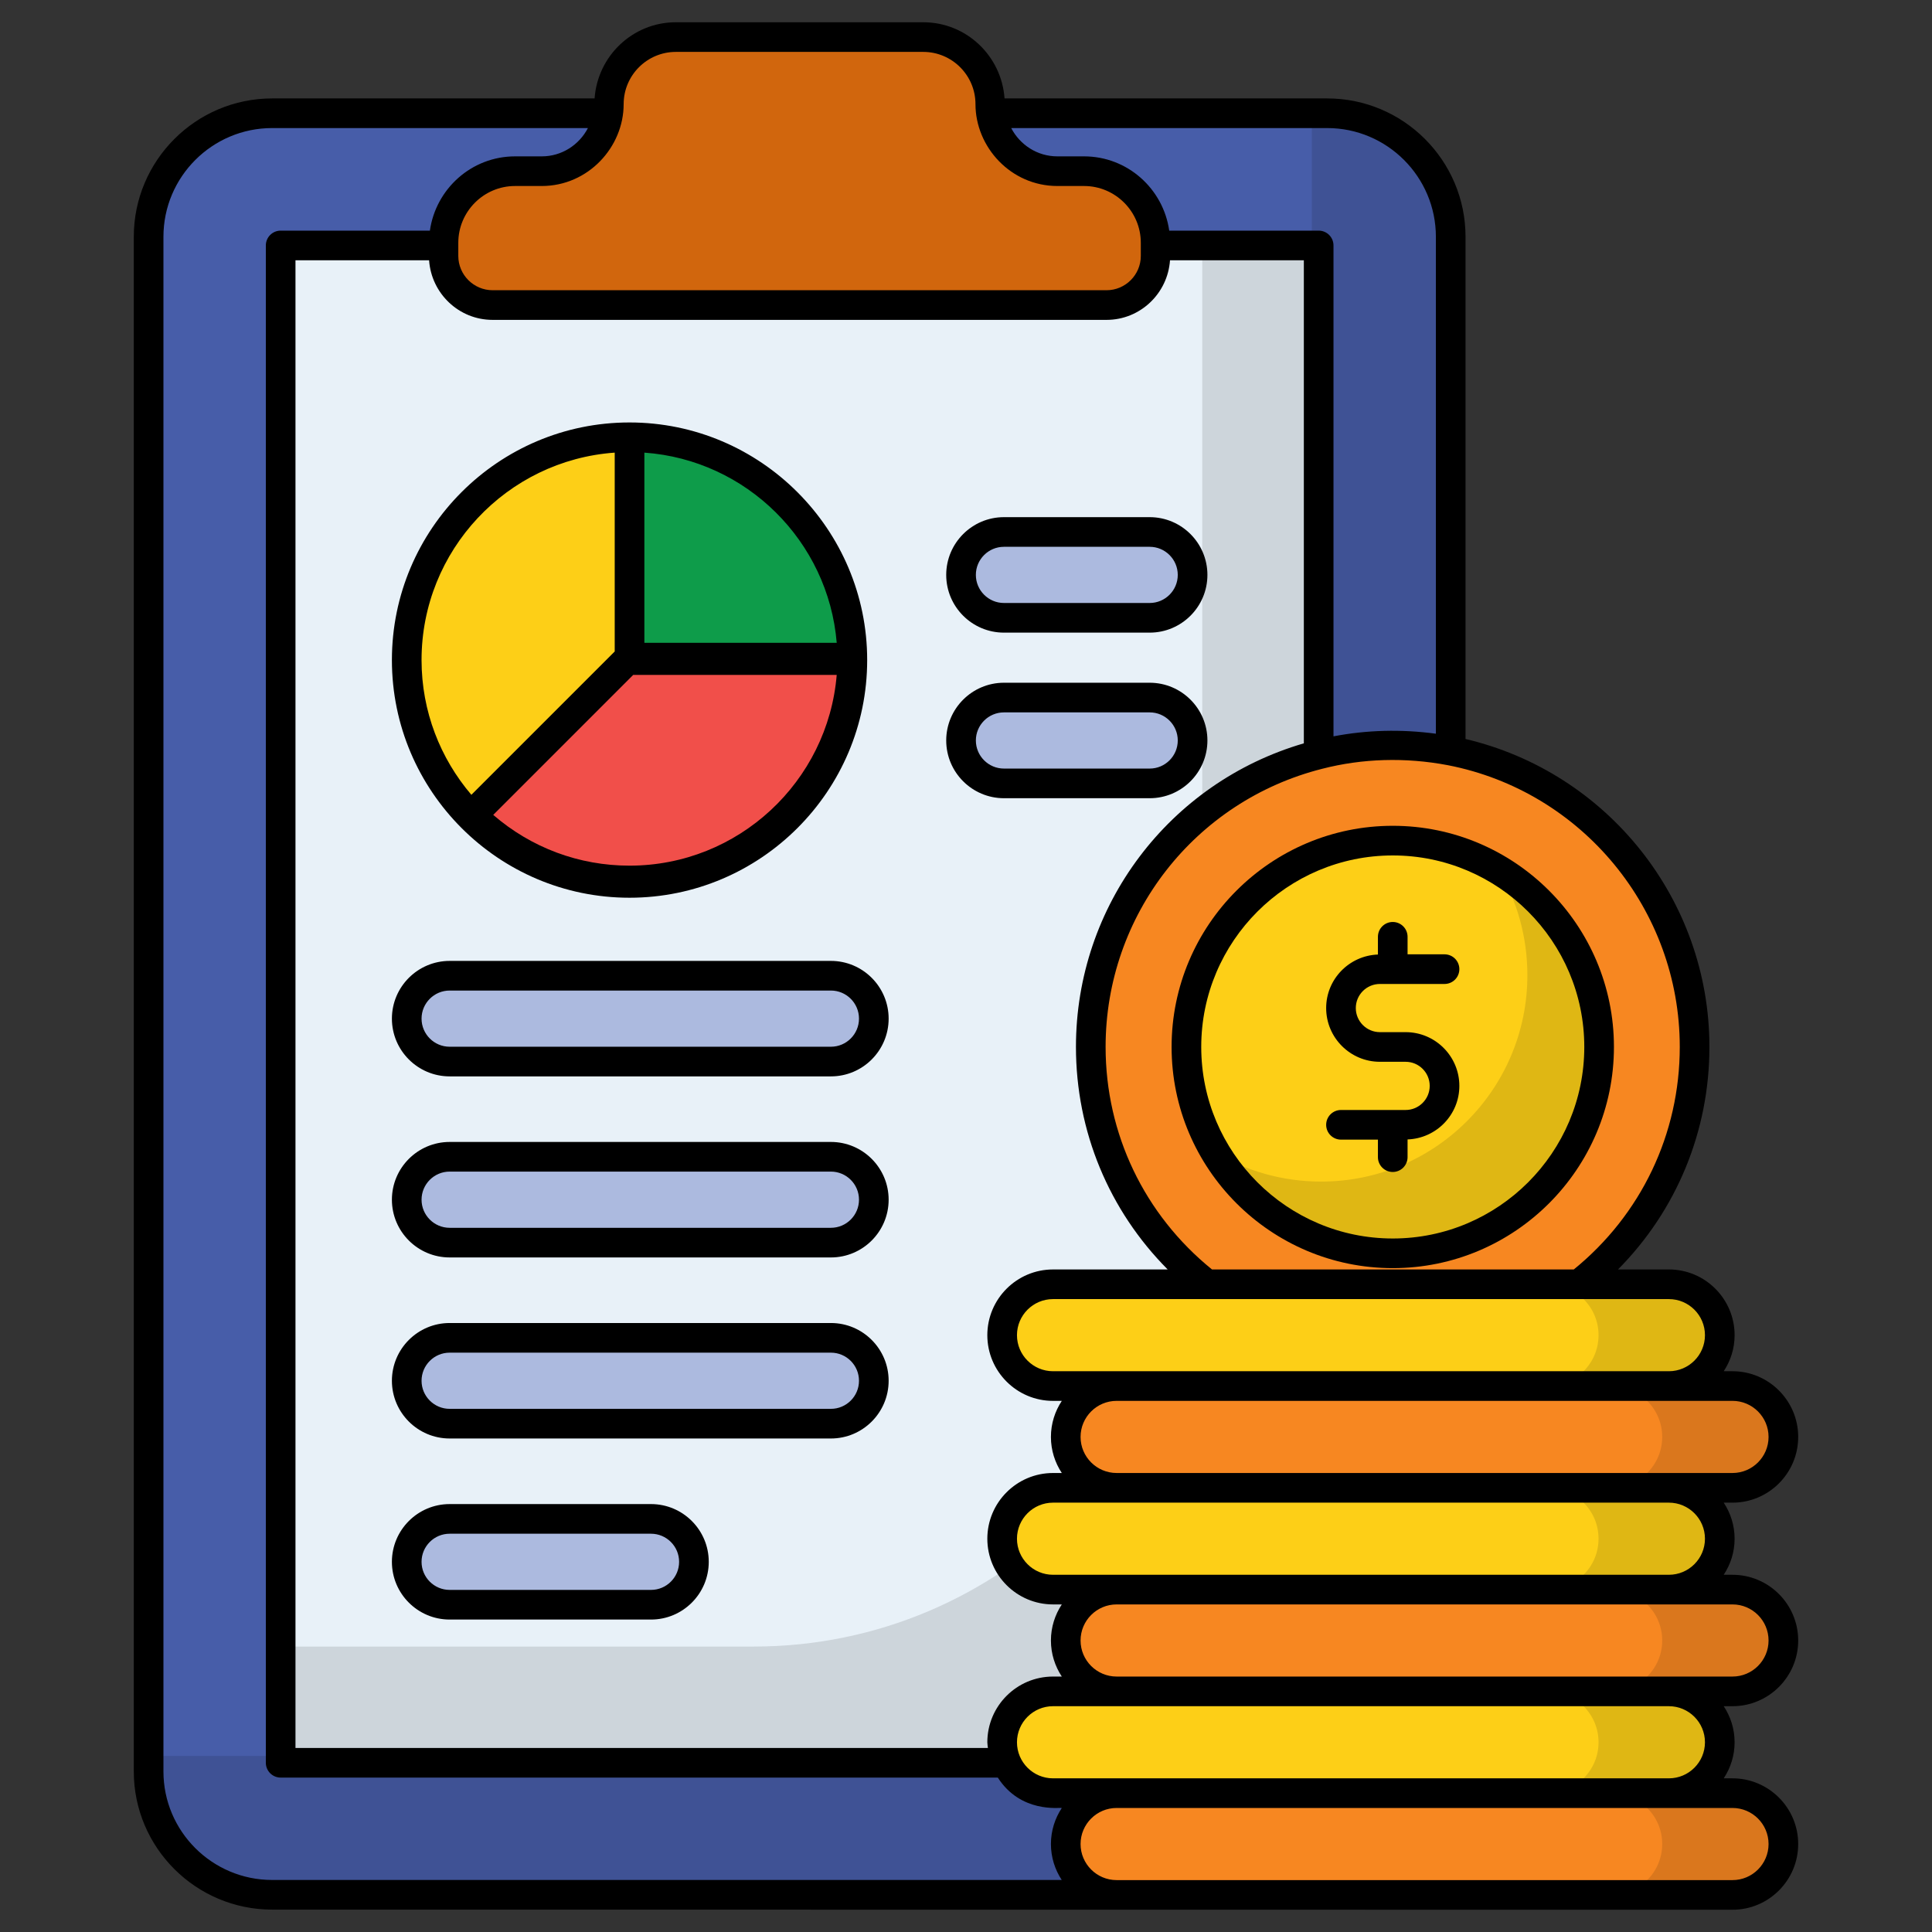 <svg enable-background="new 0 0 512 512" height="512" viewBox="0 0 512 512" width="512" xmlns="http://www.w3.org/2000/svg"><rect x="0" y="0" width="512" height="512" fill="#333333" stroke="none"/><g id="_x38_1_Budget_Plan"><g><path d="m384.461 62.755v406.676c0 18.077-14.654 32.732-32.732 32.732h-279.625c-18.077 0-32.732-14.655-32.732-32.732v-406.676c0-18.077 14.654-32.732 32.732-32.732h279.625c18.077.001 32.732 14.655 32.732 32.732z" fill="#475da9"/><path d="m384.484 62.778v406.668c0 18.082-14.707 32.728-32.729 32.728h-279.67c-18.082 0-32.729-14.646-32.729-32.728v-4.098h122.236c102.767 0 186.065-83.299 186.065-186.066v-249.233h4.099c18.021 0 32.728 14.647 32.728 32.729z" opacity=".12"/><path d="m74.384 65.033h275.068v402.12h-275.068z" fill="#e8f1f8"/><path d="m349.465 65.007v402.149h-275.09v-30.801h125.37c65.638 0 118.86-53.283 118.86-118.92v-252.428z" opacity=".12"/><path d="m166.837 174.932v-59.047c-.005 0-.01-.001-.016-.001-32.62 0-59.033 26.444-59.033 59.033 0 32.619 26.413 59.063 59.033 59.063 32.615 0 59.054-26.435 59.063-59.048z" fill="#fdcf17"/><path d="m225.885 174.28c0 32.604-26.451 59.056-59.056 59.056-16.332 0-31.067-6.628-41.777-17.28l41.777-41.776z" fill="#f14f4a"/><path d="m225.884 174.932c0-.005.001-.01.001-.015 0-32.584-26.435-59.023-59.048-59.032v59.047z" fill="#0e9c4a"/><g fill="#acbadf"><path d="m316.051 152.353c0 6.281-5.092 11.374-11.374 11.374h-38.619c-6.281 0-11.374-5.092-11.374-11.374 0-6.281 5.092-11.374 11.374-11.374h38.619c6.282 0 11.374 5.092 11.374 11.374z"/><path d="m316.051 196.232c0 6.281-5.092 11.374-11.374 11.374h-38.619c-6.281 0-11.374-5.092-11.374-11.374 0-6.281 5.092-11.374 11.374-11.374h38.619c6.282 0 11.374 5.093 11.374 11.374z"/><path d="m231.572 269.949c0 6.281-5.092 11.374-11.374 11.374h-101.035c-6.281 0-11.374-5.092-11.374-11.374 0-6.281 5.092-11.374 11.374-11.374h101.036c6.281.001 11.373 5.093 11.373 11.374z"/><path d="m231.572 317.932c0 6.281-5.092 11.374-11.374 11.374h-101.035c-6.281 0-11.374-5.092-11.374-11.374 0-6.281 5.092-11.374 11.374-11.374h101.036c6.281 0 11.373 5.093 11.373 11.374z"/><path d="m231.572 365.915c0 6.281-5.092 11.374-11.374 11.374h-101.035c-6.281 0-11.374-5.092-11.374-11.374 0-6.281 5.092-11.374 11.374-11.374h101.036c6.281 0 11.373 5.092 11.373 11.374z"/><path d="m183.898 413.897c0 6.281-5.092 11.374-11.374 11.374h-53.361c-6.281 0-11.374-5.092-11.374-11.374 0-6.281 5.092-11.374 11.374-11.374h53.361c6.281.001 11.374 5.093 11.374 11.374z"/></g><path d="m449.102 277.446c0 44.206-35.81 80.017-79.994 80.017s-80.017-35.81-80.017-80.017c0-44.183 35.833-79.993 80.017-79.993s79.994 35.81 79.994 79.993z" fill="#f78721"/><path d="m423.781 277.45c0 30.215-24.476 54.692-54.676 54.692s-54.692-24.477-54.692-54.692c0-30.199 24.492-54.676 54.692-54.676 30.199 0 54.676 24.477 54.676 54.676z" fill="#fdcf17"/><path d="m423.785 277.438c0 30.206-24.499 54.706-54.662 54.706-19.977 0-37.451-10.713-47.022-26.695 8.167 4.874 17.782 7.683 28.011 7.683 30.163 0 54.662-24.455 54.662-54.706 0-10.186-2.766-19.757-7.639-27.924 15.981 9.529 26.65 27.003 26.65 46.936z" opacity=".12"/><path d="m355.376 298.085h17.128c5.696 0 10.313-4.617 10.313-10.313 0-5.696-4.617-10.313-10.313-10.313h-6.815c-5.696 0-10.313-4.617-10.313-10.313 0-5.696 4.617-10.313 10.313-10.313h17.128" style="fill:none;stroke:#f78721;stroke-width:1.5;stroke-linecap:round;stroke-linejoin:round;stroke-miterlimit:10"/><path d="m369.094 306.657v-8.572" style="fill:none;stroke:#f78721;stroke-width:1.5;stroke-linecap:round;stroke-linejoin:round;stroke-miterlimit:10"/><path d="m369.094 256.831v-8.572" style="fill:none;stroke:#f78721;stroke-width:1.5;stroke-linecap:round;stroke-linejoin:round;stroke-miterlimit:10"/><path d="m472.614 488.688c0 7.448-6.038 13.485-13.485 13.485h-163.21c-7.448 0-13.485-6.038-13.485-13.485 0-7.448 6.038-13.485 13.485-13.485h163.21c7.448 0 13.485 6.037 13.485 13.485z" fill="#f78721"/><path d="m455.76 461.717c0 7.448-6.038 13.485-13.485 13.485h-163.21c-7.448 0-13.485-6.038-13.485-13.485 0-7.448 6.038-13.485 13.485-13.485h163.21c7.448 0 13.485 6.038 13.485 13.485z" fill="#fdcf17"/><path d="m472.614 434.747c0 7.448-6.038 13.485-13.485 13.485h-163.21c-7.448 0-13.485-6.038-13.485-13.485 0-7.448 6.038-13.485 13.485-13.485h163.21c7.448-.001 13.485 6.037 13.485 13.485z" fill="#f78721"/><path d="m455.76 407.776c0 7.448-6.038 13.485-13.485 13.485h-163.21c-7.448 0-13.485-6.038-13.485-13.485 0-7.448 6.038-13.485 13.485-13.485h163.21c7.448-.001 13.485 6.037 13.485 13.485z" fill="#fdcf17"/><path d="m472.614 380.805c0 7.448-6.038 13.485-13.485 13.485h-163.21c-7.448 0-13.485-6.038-13.485-13.485 0-7.448 6.038-13.485 13.485-13.485h163.21c7.448-.001 13.485 6.037 13.485 13.485z" fill="#f78721"/><path d="m455.76 353.834c0 7.448-6.038 13.485-13.485 13.485h-163.21c-7.448 0-13.485-6.038-13.485-13.485 0-7.448 6.038-13.485 13.485-13.485h163.21c7.448 0 13.485 6.037 13.485 13.485z" fill="#fdcf17"/><path d="m472.614 488.677v.022c0 7.438-6.037 13.474-13.474 13.474h-32.135c7.437 0 13.497-6.037 13.497-13.474v-.022c0-7.438-6.06-13.474-13.497-13.474h32.135c7.437 0 13.474 6.036 13.474 13.474z" opacity=".12"/><path d="m455.766 461.706v.022c0 7.438-6.037 13.474-13.497 13.474h-32.112c7.437 0 13.474-6.037 13.474-13.474v-.022c0-7.438-6.037-13.474-13.474-13.474h32.112c7.46 0 13.497 6.037 13.497 13.474z" opacity=".12"/><path d="m472.614 434.735v.022c0 7.438-6.037 13.474-13.474 13.474h-32.135c7.437 0 13.497-6.037 13.497-13.474v-.022c0-7.438-6.06-13.474-13.497-13.474h32.135c7.437 0 13.474 6.037 13.474 13.474z" opacity=".12"/><path d="m455.766 407.765v.022c0 7.438-6.037 13.474-13.497 13.474h-32.112c7.437 0 13.474-6.037 13.474-13.474v-.022c0-7.438-6.037-13.474-13.474-13.474h32.112c7.46-.001 13.497 6.036 13.497 13.474z" opacity=".12"/><path d="m472.614 380.794v.022c0 7.438-6.037 13.474-13.474 13.474h-32.135c7.437 0 13.497-6.037 13.497-13.474v-.022c0-7.438-6.06-13.474-13.497-13.474h32.135c7.437-.001 13.474 6.036 13.474 13.474z" opacity=".12"/><path d="m455.766 353.823v.022c0 7.438-6.037 13.474-13.497 13.474h-32.112c7.437 0 13.474-6.037 13.474-13.474v-.022c0-7.438-6.037-13.474-13.474-13.474h32.112c7.46 0 13.497 6.036 13.497 13.474z" opacity=".12"/><path d="m306.256 64.343v3.476c0 7.194-5.832 13.025-13.025 13.025h-162.678c-7.194 0-13.025-5.832-13.025-13.025v-3.476c0-10.482 8.497-18.979 18.979-18.979h7.069c9.814 0 17.769-7.955 17.769-17.769 0-9.814 7.955-17.769 17.769-17.769h65.556c9.814 0 17.769 7.955 17.769 17.769 0 9.814 7.955 17.769 17.769 17.769h7.069c10.482 0 18.979 8.497 18.979 18.979z" fill="#d1660d"/><g><path d="m166.82 237.908c34.726 0 62.986-28.25 62.991-62.976 0-.002 0 .003 0-.015 0-34.537-28.145-62.95-62.976-62.96-.003 0-.005.003-.008.003s-.005-.003-.008-.003c-34.715 0-62.96 28.245-62.96 62.96.001 34.736 28.246 62.991 62.961 62.991zm3.944-117.956c27.052 1.923 48.748 23.45 50.976 50.398h-50.976zm-2.962 58.909h53.936c-2.34 28.258-26.06 50.546-54.908 50.546-13.376 0-26.056-4.752-36.117-13.452zm-4.895-58.909v52.695l-37.988 37.986c-8.213-9.629-13.203-22.092-13.203-35.715 0-29.064 22.619-52.946 51.191-54.966z"/><path d="m266.061 167.654h38.618c8.435 0 15.299-6.864 15.299-15.299 0-8.44-6.864-15.304-15.299-15.304h-38.618c-8.44 0-15.304 6.864-15.304 15.304 0 8.435 6.864 15.299 15.304 15.299zm0-22.746h38.618c4.102 0 7.442 3.34 7.442 7.447 0 4.102-3.34 7.442-7.442 7.442h-38.618c-4.107 0-7.447-3.34-7.447-7.442 0-4.107 3.34-7.447 7.447-7.447z"/><path d="m304.679 211.535c8.435 0 15.299-6.864 15.299-15.304 0-8.435-6.864-15.299-15.299-15.299h-38.618c-8.44 0-15.304 6.864-15.304 15.299 0 8.44 6.864 15.304 15.304 15.304zm-46.065-15.304c0-4.102 3.34-7.442 7.447-7.442h38.618c4.102 0 7.442 3.34 7.442 7.442 0 4.107-3.34 7.447-7.442 7.447h-38.618c-4.107.001-7.447-3.339-7.447-7.447z"/><path d="m220.2 254.65h-101.036c-8.44 0-15.304 6.864-15.304 15.299 0 8.44 6.864 15.304 15.304 15.304h101.036c8.435 0 15.299-6.864 15.299-15.304 0-8.435-6.864-15.299-15.299-15.299zm0 22.746h-101.036c-4.107 0-7.447-3.34-7.447-7.447 0-4.102 3.34-7.442 7.447-7.442h101.036c4.102 0 7.442 3.34 7.442 7.442.001 4.107-3.34 7.447-7.442 7.447z"/><path d="m220.2 302.628h-101.036c-8.44 0-15.304 6.864-15.304 15.304s6.864 15.304 15.304 15.304h101.036c8.435 0 15.299-6.864 15.299-15.304s-6.864-15.304-15.299-15.304zm0 22.752h-101.036c-4.107 0-7.447-3.34-7.447-7.447s3.34-7.447 7.447-7.447h101.036c4.102 0 7.442 3.34 7.442 7.447s-3.34 7.447-7.442 7.447z"/><path d="m220.2 350.612h-101.036c-8.44 0-15.304 6.864-15.304 15.304 0 8.435 6.864 15.299 15.304 15.299h101.036c8.435 0 15.299-6.864 15.299-15.299 0-8.44-6.864-15.304-15.299-15.304zm0 22.746h-101.036c-4.107 0-7.447-3.34-7.447-7.442 0-4.107 3.34-7.447 7.447-7.447h101.036c4.102 0 7.442 3.34 7.442 7.447.001 4.102-3.34 7.442-7.442 7.442z"/><path d="m172.523 398.596h-53.36c-8.44 0-15.304 6.864-15.304 15.304 0 8.435 6.864 15.299 15.304 15.299h53.36c8.44 0 15.304-6.864 15.304-15.299 0-8.44-6.864-15.304-15.304-15.304zm0 22.746h-53.36c-4.107 0-7.447-3.34-7.447-7.442 0-4.107 3.34-7.447 7.447-7.447h53.36c4.107 0 7.447 3.34 7.447 7.447.001 4.102-3.339 7.442-7.447 7.442z"/><path d="m310.485 277.452c0 32.322 26.296 58.618 58.618 58.618 32.316 0 58.608-26.296 58.608-58.618 0-32.316-26.291-58.607-58.608-58.607-32.322 0-58.618 26.291-58.618 58.607zm58.618-50.751c27.984 0 50.751 22.767 50.751 50.751 0 27.989-22.767 50.761-50.751 50.761-27.989 0-50.761-22.772-50.761-50.761-.001-27.984 22.771-50.751 50.761-50.751z"/><path d="m372.504 294.158h-17.13c-2.169 0-3.928 1.76-3.928 3.928 0 2.169 1.76 3.928 3.928 3.928h9.79v4.644c0 2.169 1.76 3.928 3.928 3.928 2.169 0 3.928-1.76 3.928-3.928v-4.696c7.607-.281 13.724-6.514 13.724-14.194 0-7.852-6.389-14.24-14.24-14.24h-6.813c-3.524 0-6.389-2.864-6.389-6.383s2.864-6.384 6.389-6.384h17.125c2.169 0 3.928-1.76 3.928-3.928 0-2.169-1.76-3.928-3.928-3.928h-9.795v-4.644c0-2.169-1.76-3.928-3.928-3.928-2.169 0-3.928 1.76-3.928 3.928v4.698c-7.608.284-13.718 6.514-13.718 14.186 0 7.852 6.389 14.24 14.245 14.24h6.813c3.519 0 6.384 2.864 6.384 6.384-.001 3.524-2.866 6.389-6.385 6.389z"/><path d="m476.543 380.806c0-9.606-7.811-17.417-17.411-17.417h-2.326c1.813-2.747 2.884-6.025 2.884-9.555 0-9.606-7.811-17.417-17.417-17.417h-13.484c15.483-15.619 24.226-36.585 24.226-58.981 0-38.976-27.002-72.733-64.633-81.597v-133.093c0-20.214-16.45-36.664-36.664-36.664h-85.502c-.793-11.248-10.099-20.184-21.544-20.184h-65.559c-11.441 0-20.746 8.936-21.539 20.184h-85.453c-20.214 0-36.664 16.45-36.664 36.664v406.708c0 20.189 16.45 36.613 36.664 36.613 50.183.005 263.512.024 387.01.036 9.601 0 17.411-7.811 17.411-17.417 0-9.601-7.811-17.411-17.411-17.411h-2.326c1.813-2.747 2.884-6.025 2.884-9.555 0-3.532-1.072-6.813-2.884-9.56h2.327c9.601 0 17.411-7.811 17.411-17.411 0-9.606-7.811-17.417-17.411-17.417h-2.326c1.813-2.747 2.884-6.025 2.884-9.555 0-3.532-1.072-6.813-2.884-9.56h2.327c9.599 0 17.41-7.81 17.41-17.411zm-34.271-36.532c5.274 0 9.56 4.286 9.56 9.56 0 5.268-4.286 9.555-9.56 9.555-63.918 0-136.533 0-163.209 0-5.268 0-9.555-4.286-9.555-9.555 0-5.274 4.286-9.56 9.555-9.56zm-160.882 46.086h-2.326c-9.601 0-17.411 7.811-17.411 17.417 0 9.601 7.811 17.411 17.411 17.411h2.326c-1.813 2.747-2.884 6.028-2.884 9.56 0 3.529 1.07 6.808 2.884 9.555h-2.326c-9.601 0-17.411 7.811-17.411 17.417 0 .514.107 1 .152 1.504h-183.5v-394.248h35.41c.607 8.798 7.885 15.795 16.839 15.795h162.677c8.949 0 16.227-6.997 16.834-15.795h35.467v128.015c-35.693 10.409-60.393 43.012-60.393 80.446 0 22.391 8.772 43.357 24.308 58.981h-30.384c-9.601 0-17.411 7.811-17.411 17.417 0 9.601 7.811 17.411 17.411 17.411h2.326c-1.813 2.747-2.884 6.028-2.884 9.56.001 3.529 1.071 6.808 2.885 9.554zm160.882 7.857c5.274 0 9.56 4.286 9.56 9.56 0 5.268-4.286 9.555-9.56 9.555-63.918 0-136.533 0-163.209 0-5.268 0-9.555-4.286-9.555-9.555 0-5.274 4.286-9.56 9.555-9.56zm0 53.943c5.274 0 9.56 4.286 9.56 9.56 0 5.268-4.286 9.555-9.56 9.555-63.918 0-136.533 0-163.209 0-5.268 0-9.555-4.286-9.555-9.555 0-5.274 4.286-9.56 9.555-9.56zm2.885-174.723c0 23.086-10.248 44.485-28.086 58.981h-95.883c-17.906-14.501-28.191-35.902-28.191-58.981 0-34.869 23.616-65.18 57.446-73.712 10.557-2.716 21.964-3.084 33.258-.941 35.61 6.925 61.456 38.321 61.456 74.653zm-93.44-243.499c15.882 0 28.808 12.926 28.808 28.808v131.696c-9.206-1.243-18.37-.987-27.135.698v-130.093c0-2.169-1.76-3.928-3.928-3.928h-39.604c-1.584-11.094-11.053-19.682-22.579-19.682h-7.069c-5.334 0-9.919-3.066-12.23-7.499zm-186.442-6.343c0-7.632 6.204-13.841 13.836-13.841h65.559c7.632 0 13.841 6.21 13.841 13.841 0 11.362 9.36 21.698 21.698 21.698h7.069c8.297 0 15.048 6.752 15.048 15.048 0 .527 0 4.006 0 3.478 0 5.013-4.082 9.094-9.094 9.094h-162.677c-5.018 0-9.1-4.082-9.1-9.094 0-.527 0-4.006 0-3.478 0-8.297 6.752-15.048 15.053-15.048h7.069c12.28 0 21.698-10.286 21.698-21.698zm116.095 470.615h-209.249c-15.887 0-28.808-12.9-28.808-28.756v-406.708c0-15.882 12.92-28.808 28.808-28.808h83.686c-2.311 4.432-6.896 7.499-12.23 7.499h-7.069c-11.53 0-21 8.588-22.584 19.682h-39.547c-2.169 0-3.928 1.76-3.928 3.928v402.104c0 2.169 1.76 3.928 3.928 3.928h190.053c6.07 9.455 16.299 7.897 16.96 8.051-1.813 2.747-2.884 6.025-2.884 9.555 0 3.52 1.065 6.783 2.864 9.525zm177.761-19.079c5.268 0 9.555 4.286 9.555 9.555 0 5.274-4.286 9.56-9.555 9.56h-163.214c-5.268 0-9.555-4.286-9.555-9.56 0-5.268 4.286-9.555 9.555-9.555zm0-53.943c5.268 0 9.555 4.286 9.555 9.56 0 5.268-4.286 9.555-9.555 9.555-26.687 0-99.305 0-163.214 0-5.268 0-9.555-4.286-9.555-9.555 0-5.274 4.286-9.56 9.555-9.56zm-163.214-34.828c-5.268 0-9.555-4.286-9.555-9.555 0-5.274 4.286-9.56 9.555-9.56h163.214c5.268 0 9.555 4.286 9.555 9.56 0 5.268-4.286 9.555-9.555 9.555-26.687 0-99.305 0-163.214 0z"/></g></g></g></svg>